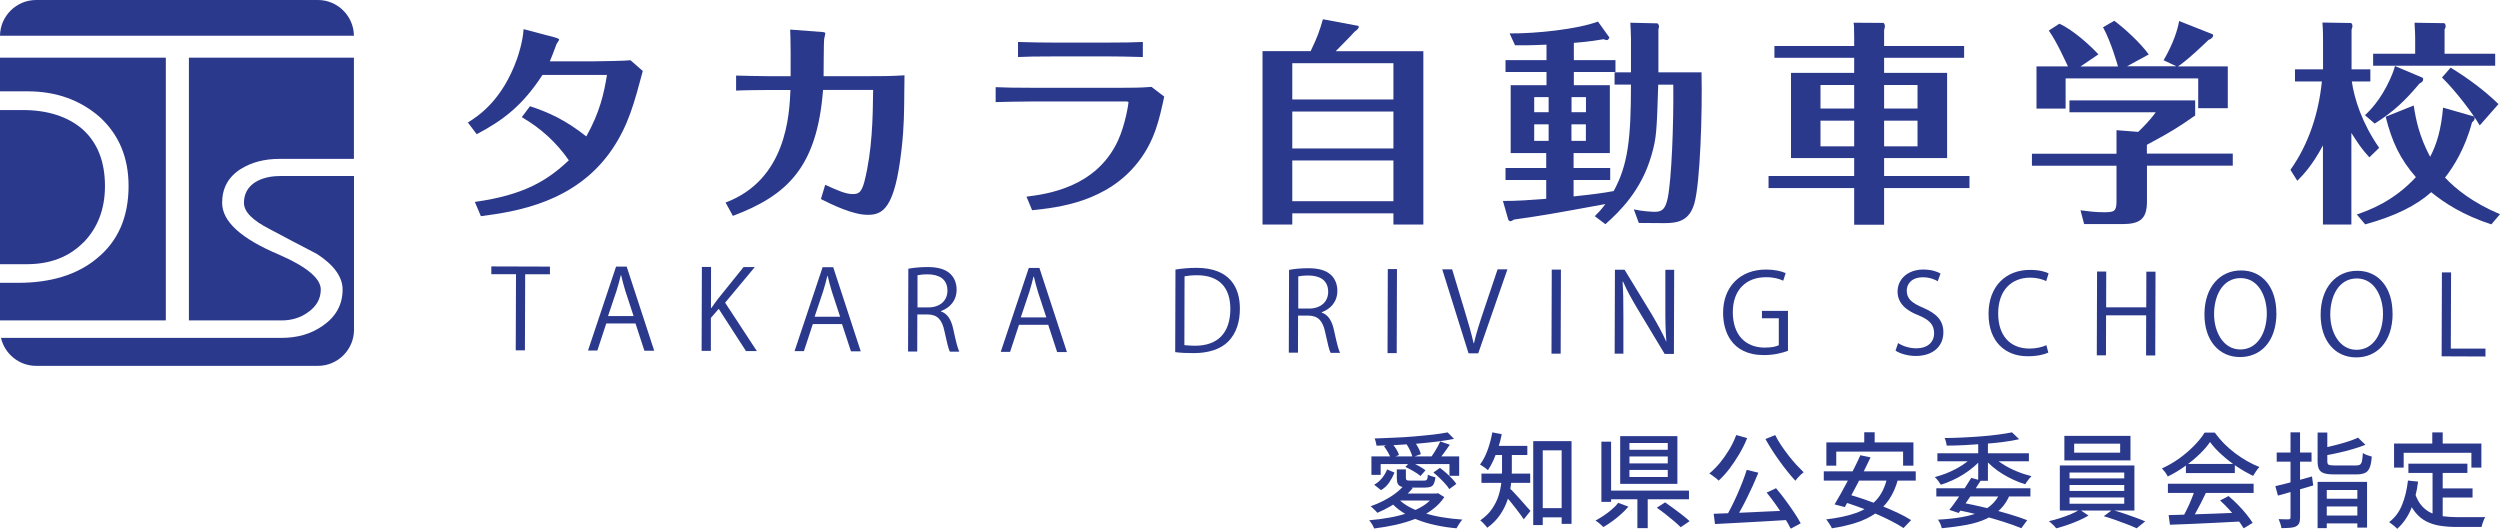 <?xml version="1.0" encoding="UTF-8"?><svg id="_レイヤー_2" xmlns="http://www.w3.org/2000/svg" width="280.57" height="59.34" viewBox="0 0 280.57 59.34"><defs><style>.cls-1{fill:#2b398d;}</style></defs><g id="_ヘッダー_フッダー"><path class="cls-1" d="M160.98,55.39h.22l.19-.04.7.44c-.36.55-.82,1.02-1.38,1.43s-1.18.74-1.87,1.01c-.69.27-1.43.49-2.21.67-.78.17-1.59.31-2.41.41-.03-.09-.08-.2-.14-.31-.07-.11-.14-.22-.21-.34-.08-.11-.15-.2-.21-.27.8-.07,1.58-.17,2.33-.31.75-.13,1.45-.32,2.1-.54.65-.23,1.22-.51,1.72-.83.5-.33.89-.72,1.19-1.17v-.15ZM157.59,54.44l.96.33c-.32.4-.7.78-1.14,1.12-.43.35-.89.66-1.38.94s-.97.52-1.45.72c-.05-.07-.13-.15-.22-.24s-.19-.18-.28-.27-.18-.17-.26-.22c.49-.17.98-.38,1.45-.62.47-.24.91-.51,1.31-.81.4-.3.74-.62,1.01-.95ZM153.91,51.22h9.85v2.18h-1.09v-1.32h-7.72v1.21h-1.04v-2.06ZM155.67,52.68l.83.36c-.15.37-.34.73-.58,1.09-.24.36-.55.65-.93.88l-.77-.61c.34-.19.63-.43.88-.74.25-.31.44-.63.57-.97ZM162.45,48.51l.73.74c-.57.12-1.21.22-1.91.31s-1.44.16-2.21.23c-.77.06-1.54.11-2.32.15-.78.03-1.53.06-2.25.08-.02-.12-.05-.25-.09-.42s-.09-.29-.13-.39c.71-.02,1.45-.05,2.21-.09.76-.03,1.51-.08,2.24-.14.73-.06,1.42-.13,2.06-.2.64-.08,1.2-.16,1.67-.25ZM155.32,50.08l.87-.36c.18.19.34.42.5.67.15.25.26.47.32.67l-.93.39c-.05-.19-.15-.41-.3-.67-.15-.26-.3-.49-.46-.7ZM156.9,55.94c.32.36.74.67,1.23.94.5.27,1.06.51,1.69.7s1.3.35,2.03.47c.73.12,1.48.21,2.26.26-.07.08-.15.18-.23.3s-.16.24-.23.36c-.07.12-.13.23-.19.32-.79-.07-1.55-.18-2.28-.34-.73-.15-1.42-.35-2.06-.6-.64-.24-1.22-.54-1.74-.88s-.98-.74-1.36-1.19l.87-.35ZM157.18,55.39h4.04v.78h-4.83l.79-.78ZM156.77,52.68h1.01v.97c0,.12.04.2.1.24.07.03.21.05.43.05h1.5c.11,0,.19-.02.25-.05.06-.03.11-.09.13-.19.03-.1.04-.24.05-.43.11.06.25.12.41.17.17.05.31.1.45.13-.04.3-.1.54-.18.71s-.2.29-.36.35c-.16.06-.37.09-.64.09h-1.73c-.38,0-.67-.03-.88-.09-.21-.06-.35-.17-.43-.32-.08-.16-.12-.38-.12-.66v-.97ZM157.73,52.4l.53-.57c.3.12.62.26.94.45.33.18.59.35.78.5l-.56.64c-.19-.16-.44-.34-.77-.53s-.64-.36-.94-.49ZM157.85,49.85l.89-.31c.15.22.3.46.44.72.14.27.23.5.28.71l-.94.34c-.04-.19-.12-.43-.25-.71s-.27-.53-.42-.75ZM161.64,49.54l1.07.37c-.21.31-.42.61-.65.92-.22.3-.43.56-.63.78l-.81-.34c.12-.15.24-.33.37-.54.13-.21.25-.41.37-.63s.21-.4.28-.56ZM160.86,53.03l.74-.52c.23.17.47.36.7.57.24.21.45.42.66.63.2.21.36.41.48.6l-.79.58c-.11-.18-.26-.38-.46-.6-.2-.22-.41-.44-.64-.66-.23-.22-.46-.42-.68-.6Z"/><path class="cls-1" d="M167.47,48.52l1.07.21c-.1.51-.23,1.01-.39,1.5-.16.49-.34.95-.53,1.39-.2.43-.41.82-.63,1.15-.06-.06-.15-.13-.25-.21-.11-.08-.22-.16-.34-.24-.12-.08-.22-.14-.3-.19.33-.43.61-.97.85-1.62.23-.64.41-1.31.53-1.99ZM168.56,50.54h1.11v2.28c0,.49-.03,1.03-.1,1.59-.07.57-.2,1.14-.39,1.71-.19.58-.47,1.13-.84,1.67s-.84,1.02-1.43,1.44c-.05-.07-.12-.16-.21-.27-.1-.11-.2-.21-.3-.32-.1-.1-.19-.18-.27-.24.55-.39.99-.81,1.31-1.28.32-.47.57-.95.73-1.46.16-.5.27-1,.32-1.49.05-.49.08-.96.08-1.4v-2.26ZM166.26,53.15h5.47v1.04h-5.47v-1.04ZM167.47,50.04h3.94v1.02h-3.94v-1.02ZM169.36,54.73c.09.08.22.21.39.38s.35.38.55.59c.2.22.4.43.59.66.19.22.37.42.52.59.15.17.27.3.35.39l-.75.94c-.1-.15-.23-.33-.38-.54-.15-.2-.31-.42-.49-.65-.18-.23-.36-.45-.53-.67s-.35-.42-.51-.6c-.16-.19-.3-.34-.41-.46l.67-.63ZM172.07,49.51h4.3v9.28h-1.11v-8.25h-2.12v8.39h-1.07v-9.42ZM172.54,57.03h3.33v1.03h-3.33v-1.03Z"/><path class="cls-1" d="M181.6,56.43l1.15.43c-.24.29-.52.57-.83.85s-.65.55-.98.79c-.34.25-.67.46-1,.65-.07-.08-.16-.16-.26-.25-.1-.09-.21-.18-.32-.27-.11-.09-.21-.16-.3-.21.32-.17.64-.37.96-.58.32-.22.63-.45.91-.7.28-.24.51-.48.68-.71ZM179.72,49.57h1.09v6.75h-1.09v-6.75ZM180.36,55.06h9.19v.97h-9.19v-.97ZM181.83,48.95h6.42v5.35h-6.42v-5.35ZM182.87,49.72v.76h4.3v-.76h-4.3ZM182.87,51.23v.78h4.3v-.78h-4.3ZM182.87,52.74v.79h4.3v-.79h-4.3ZM183.76,55.47h1.16v3.8h-1.16v-3.8ZM185.94,56.98l.93-.6c.3.21.62.44.97.69.34.25.67.5.99.75.32.25.58.47.79.67l-1,.68c-.19-.19-.43-.42-.74-.68-.31-.26-.63-.52-.97-.79-.34-.27-.67-.51-.97-.72Z"/><path class="cls-1" d="M194.84,48.82l1.24.35c-.25.62-.55,1.22-.9,1.81s-.71,1.13-1.1,1.64c-.39.51-.79.94-1.2,1.32-.07-.08-.17-.17-.3-.27-.13-.1-.27-.2-.4-.3-.14-.1-.25-.18-.35-.23.42-.34.81-.74,1.19-1.19.37-.46.72-.95,1.04-1.48s.58-1.08.79-1.63ZM192.32,57.66c.54-.02,1.15-.05,1.82-.07.67-.02,1.39-.05,2.14-.09.75-.04,1.52-.07,2.31-.11s1.57-.07,2.34-.1l-.03,1.05c-1,.06-2.01.12-3.03.18-1.02.06-1.99.11-2.92.16-.93.05-1.75.09-2.48.13l-.15-1.16ZM196.04,52.73l1.3.32c-.18.45-.38.91-.59,1.38-.22.47-.44.94-.67,1.41-.23.47-.46.91-.69,1.33-.23.42-.45.8-.66,1.15l-1.02-.32c.21-.36.42-.75.64-1.19s.43-.89.64-1.36c.21-.47.4-.94.58-1.4s.33-.9.46-1.32ZM199.23,48.83c.18.36.39.74.65,1.12.25.38.53.76.82,1.14.29.37.58.72.88,1.05.3.32.58.61.84.86-.09.07-.2.16-.32.27-.12.11-.23.23-.34.35s-.2.23-.27.33c-.27-.29-.55-.61-.85-.99-.3-.37-.6-.76-.9-1.18s-.59-.83-.86-1.26c-.27-.42-.52-.84-.75-1.25l1.1-.44ZM198.27,55.28l1.05-.49c.35.41.7.85,1.05,1.33.35.47.68.94.98,1.39.3.45.55.86.74,1.22l-1.12.6c-.18-.36-.41-.78-.71-1.25-.29-.47-.61-.95-.96-1.44-.35-.49-.69-.95-1.03-1.36Z"/><path class="cls-1" d="M204.68,52.9h10.32v1.04h-10.32v-1.04ZM211.79,53.61l1.22.17c-.24.9-.58,1.66-1.01,2.29s-.96,1.16-1.57,1.58-1.33.76-2.14,1.02c-.81.26-1.72.47-2.71.62-.03-.09-.08-.2-.16-.32-.08-.12-.16-.24-.24-.37s-.16-.23-.24-.31c1.3-.15,2.41-.39,3.35-.72s1.69-.82,2.28-1.45c.58-.63.99-1.47,1.22-2.5ZM204.97,49.65h9.77v2.61h-1.16v-1.58h-7.5v1.58h-1.11v-2.61ZM208.78,51.09l1.15.24c-.22.46-.45.94-.7,1.44s-.5.99-.76,1.5c-.26.5-.51.98-.76,1.43-.25.45-.47.85-.67,1.21l-1.15-.3c.22-.36.45-.76.7-1.21s.51-.92.77-1.42c.26-.5.51-1,.76-1.49s.47-.96.66-1.39ZM206.64,56.26l.78-.78c.59.16,1.21.36,1.86.58.65.23,1.3.47,1.94.73.64.26,1.24.52,1.81.79.56.27,1.05.53,1.45.79l-.85.89c-.38-.25-.84-.51-1.38-.79-.54-.28-1.13-.55-1.77-.83-.64-.27-1.29-.53-1.95-.77s-1.29-.45-1.9-.63ZM209.22,48.51h1.17v1.98h-1.17v-1.98Z"/><path class="cls-1" d="M221.54,51.1l.89.37c-.26.32-.57.62-.92.92-.35.3-.73.57-1.13.83s-.82.48-1.26.68c-.44.2-.87.37-1.3.5-.08-.13-.18-.28-.31-.45-.13-.17-.25-.3-.37-.41.42-.11.85-.25,1.27-.41.42-.17.83-.36,1.22-.57.39-.22.75-.45,1.08-.7.32-.25.6-.5.82-.77ZM217.31,54.8h10.56v.92h-10.56v-.92ZM217.43,50.87h10.27v.9h-10.27v-.9ZM224.52,55.16l1.07.28c-.26.66-.61,1.21-1.05,1.66s-.97.82-1.59,1.11c-.62.29-1.35.52-2.18.68s-1.79.29-2.85.39c-.03-.16-.09-.33-.17-.51-.08-.18-.17-.33-.26-.45,1.32-.07,2.45-.21,3.38-.43.93-.22,1.7-.54,2.31-.98.6-.44,1.05-1.02,1.36-1.76ZM225.81,48.53l.8.76c-.53.12-1.13.23-1.79.31s-1.35.16-2.07.21-1.45.1-2.17.14c-.73.04-1.43.06-2.11.06,0-.12-.04-.26-.08-.43s-.1-.31-.15-.42c.66,0,1.35-.03,2.05-.06s1.39-.08,2.07-.13c.68-.05,1.32-.12,1.91-.2.59-.08,1.1-.16,1.54-.25ZM221.22,53.63l1.08.29c-.25.4-.52.82-.81,1.26s-.59.87-.88,1.29c-.29.42-.55.79-.79,1.1l-1.05-.35c.25-.31.52-.67.81-1.08.29-.41.58-.84.87-1.28s.55-.85.78-1.23ZM219.51,57.2l.56-.81c.93.17,1.85.37,2.76.59.92.22,1.78.46,2.59.7.81.24,1.51.47,2.09.7l-.66.9c-.57-.24-1.25-.48-2.03-.73-.78-.25-1.62-.49-2.53-.72-.9-.23-1.83-.44-2.78-.63ZM222.01,49.42h1.09v4.54h-1.09v-4.54ZM223.57,51.1c.3.34.69.66,1.17.97.48.31,1,.58,1.56.81.57.24,1.13.42,1.69.56-.08.07-.16.16-.25.27s-.17.22-.25.33-.15.21-.2.31c-.43-.13-.86-.29-1.29-.49s-.86-.42-1.26-.67-.78-.52-1.12-.81c-.34-.29-.65-.59-.92-.91l.89-.37Z"/><path class="cls-1" d="M233.39,57.19l1,.67c-.31.19-.67.37-1.08.55-.41.18-.84.35-1.28.5-.44.15-.86.28-1.26.38-.09-.12-.22-.25-.38-.41-.16-.15-.31-.29-.44-.39.41-.09.83-.21,1.27-.35.44-.14.85-.3,1.24-.46.39-.17.7-.33.94-.48ZM231.17,52.24h8.37v5.06h-8.37v-5.06ZM231.68,48.92h7.42v2.75h-7.42v-2.75ZM232.26,53.03v.66h6.14v-.66h-6.14ZM232.26,54.43v.67h6.14v-.67h-6.14ZM232.26,55.83v.7h6.14v-.7h-6.14ZM232.78,49.79v1.01h5.16v-1.01h-5.16ZM236.09,57.94l.96-.71c.41.11.84.24,1.29.39.45.16.89.31,1.31.46.42.15.79.3,1.1.43l-.96.78c-.29-.14-.65-.29-1.07-.45-.42-.16-.86-.32-1.32-.49-.46-.16-.89-.3-1.3-.42Z"/><path class="cls-1" d="M248.04,49.59c-.31.46-.71.92-1.21,1.4-.49.47-1.05.93-1.65,1.36-.61.43-1.24.81-1.9,1.13-.04-.09-.09-.2-.17-.31-.07-.11-.15-.22-.24-.32s-.17-.2-.24-.28c.67-.3,1.32-.68,1.94-1.12s1.17-.92,1.67-1.43c.49-.5.89-.99,1.18-1.47h1.14c.31.43.66.84,1.04,1.23.39.39.8.75,1.24,1.08.44.33.89.63,1.35.89.46.26.92.48,1.38.66-.13.14-.26.3-.38.48-.12.18-.23.35-.33.52-.59-.29-1.2-.63-1.81-1.04-.61-.41-1.18-.85-1.7-1.33-.53-.47-.97-.95-1.32-1.43ZM243.3,54.29h9.62v1.03h-9.62v-1.03ZM243.38,57.81c.69-.02,1.48-.04,2.38-.07.9-.03,1.85-.07,2.86-.1,1.01-.04,2.01-.08,3.01-.12l-.05,1c-.96.05-1.93.1-2.9.15-.98.05-1.91.09-2.79.13-.88.04-1.67.07-2.36.09l-.15-1.08ZM246.33,54.96l1.24.34c-.18.37-.37.75-.56,1.14-.2.39-.4.76-.6,1.12-.2.36-.39.68-.57.97l-.97-.32c.18-.3.36-.64.54-1.01.19-.37.36-.76.52-1.15.16-.39.29-.75.39-1.08ZM245.32,52.07h5.49v1.02h-5.49v-1.02ZM249.15,56.17l.95-.5c.35.29.71.62,1.05.97.35.36.67.71.96,1.07.29.36.52.68.7.97l-1.01.61c-.17-.29-.4-.62-.68-.99-.29-.37-.6-.74-.94-1.11-.34-.37-.69-.72-1.03-1.03Z"/><path class="cls-1" d="M255.35,54.56c.35-.08.75-.17,1.2-.29.45-.12.93-.24,1.43-.38.5-.14,1-.28,1.49-.42l.14,1.01c-.69.21-1.38.41-2.08.61-.7.2-1.33.37-1.88.53l-.29-1.05ZM255.51,50.79h3.91v1.02h-3.91v-1.02ZM257.05,48.52h1.08v9.53c0,.29-.03.51-.1.66-.07.15-.18.27-.35.36s-.39.14-.65.16-.6.04-.99.04c-.02-.14-.06-.31-.12-.5-.07-.19-.13-.36-.19-.51.24,0,.47.01.68.02s.36,0,.43,0c.08,0,.14-.02.17-.05.03-.03.05-.09.05-.17v-9.53ZM260.1,48.54h1.09v3.23c0,.21.05.34.16.39.1.05.34.08.7.08h2.35c.2,0,.35-.03.46-.1.1-.07.18-.2.22-.4s.08-.5.1-.9c.12.08.27.17.48.24.2.07.37.12.52.16-.04.53-.11.94-.23,1.23s-.28.49-.52.6-.55.17-.96.17h-2.52c-.49,0-.86-.04-1.13-.13-.27-.09-.45-.24-.56-.45-.11-.22-.16-.51-.16-.89v-3.23ZM260.1,54.08h5.55v5.13h-1.09v-4.22h-3.43v4.28h-1.03v-5.19ZM264.64,49.12l.83.8c-.43.17-.89.33-1.41.48-.51.15-1.04.29-1.59.41-.54.12-1.07.23-1.58.32-.02-.12-.07-.25-.14-.41s-.14-.3-.2-.41c.49-.1.98-.21,1.49-.34.51-.13.98-.26,1.44-.41s.84-.29,1.15-.44ZM260.6,57.86h4.36v.88h-4.36v-.88ZM260.64,55.97h4.29v.87h-4.29v-.87Z"/><path class="cls-1" d="M270.24,53.93l1.14.12c-.15,1.17-.42,2.21-.8,3.1-.38.89-.9,1.62-1.55,2.2-.05-.07-.14-.15-.25-.25-.11-.1-.23-.19-.35-.28-.12-.09-.22-.17-.31-.22.64-.48,1.13-1.12,1.45-1.92.33-.8.55-1.71.67-2.74ZM268.67,49.78h9.81v2.7h-1.12v-1.66h-7.6v1.66h-1.08v-2.7ZM271.04,55.4c.19.56.44,1.02.75,1.37s.67.62,1.07.8c.41.18.85.31,1.34.37s1.01.1,1.56.1h1.14c.25,0,.51,0,.76,0s.5,0,.72,0,.4,0,.53-.01c-.05.08-.11.2-.16.33-.05.13-.1.27-.15.41-.04.14-.08.26-.1.37h-2.8c-.68,0-1.31-.05-1.88-.14-.57-.09-1.09-.26-1.55-.5-.46-.24-.87-.58-1.23-1.03-.36-.45-.66-1.03-.9-1.74l.89-.32ZM270.29,52.04h6.62v1.04h-6.62v-1.04ZM272.97,48.53h1.17v1.97h-1.17v-1.97ZM273,52.62h1.14v5.75l-1.14-.15v-5.6ZM273.58,54.81h3.91v1.03h-3.91v-1.03Z"/><path class="cls-1" d="M61.72,30.78h-2.78s-.03,8.54-.03,8.54h-1.03s.03-8.55.03-8.55h-2.77s0-.87,0-.87l6.58.02v.87Z"/><path class="cls-1" d="M73.41,39.36h-1.09s-1-3.06-1-3.06h-3.28s-1,3.04-1,3.04h-1.05s3.15-9.42,3.15-9.42h1.19s3.09,9.44,3.09,9.44ZM71.11,35.48l-.92-2.8c-.2-.64-.35-1.24-.48-1.79h-.04c-.13.57-.3,1.16-.48,1.75l-.95,2.83h2.86Z"/><path class="cls-1" d="M84.93,39.4h-1.21s-3.06-4.74-3.06-4.74l-.88,1.02v3.7s-1.04,0-1.04,0l.03-9.42h1.03s-.01,4.6-.01,4.6h.05c.24-.36.5-.7.73-1.01l2.88-3.58h1.26s-3.33,4-3.33,4l3.56,5.43Z"/><path class="cls-1" d="M96.59,39.43h-1.09s-1-3.06-1-3.06h-3.28s-1,3.04-1,3.04h-1.05s3.15-9.42,3.15-9.42h1.19s3.09,9.44,3.09,9.44ZM94.29,35.56l-.92-2.8c-.2-.64-.35-1.24-.48-1.79h-.04c-.13.57-.3,1.16-.48,1.75l-.95,2.83h2.86Z"/><path class="cls-1" d="M105.6,34.95c.73.24,1.16.94,1.38,1.97.29,1.36.5,2.19.68,2.55h-1.06c-.15-.28-.35-1.11-.6-2.28-.27-1.31-.79-1.89-1.9-1.9h-1.15s-.01,4.16-.01,4.16h-1.03s.03-9.29.03-9.29c.58-.12,1.4-.19,2.14-.19,1.22,0,2.03.25,2.58.77.44.41.7,1.05.7,1.76,0,1.25-.76,2.05-1.76,2.41v.04ZM104.17,34.5c1.31,0,2.15-.74,2.16-1.87,0-1.4-1.05-1.83-2.2-1.84-.56,0-.95.05-1.16.1v3.61s1.2,0,1.2,0Z"/><path class="cls-1" d="M119.73,39.51h-1.09s-1-3.06-1-3.06h-3.28s-1,3.04-1,3.04h-1.05s3.15-9.42,3.15-9.42h1.19s3.09,9.44,3.09,9.44ZM117.43,35.63l-.92-2.8c-.2-.64-.35-1.24-.48-1.79h-.04c-.13.57-.3,1.16-.48,1.75l-.95,2.83h2.86Z"/><path class="cls-1" d="M131.92,30.25c.69-.11,1.5-.19,2.37-.19,3.78.01,4.86,2.25,4.86,4.57,0,1.5-.4,2.77-1.3,3.69-.83.85-2.21,1.32-3.92,1.31-.78,0-1.45-.03-2.04-.11l.03-9.27ZM132.92,38.73c.31.05.75.06,1.2.07,2.55,0,3.95-1.43,3.96-4.13,0-2.45-1.3-3.78-3.75-3.78-.59,0-1.06.06-1.39.12l-.02,7.73Z"/><path class="cls-1" d="M148.33,35.08c.73.24,1.16.94,1.38,1.97.29,1.36.5,2.19.68,2.55h-1.06c-.15-.28-.35-1.11-.6-2.28-.27-1.31-.79-1.89-1.9-1.9h-1.15s-.01,4.16-.01,4.16h-1.03s.03-9.29.03-9.29c.58-.12,1.4-.19,2.14-.19,1.22,0,2.03.25,2.58.77.44.41.7,1.05.7,1.76,0,1.25-.76,2.05-1.76,2.41v.04ZM146.9,34.63c1.31,0,2.15-.74,2.16-1.87,0-1.4-1.05-1.83-2.2-1.84-.56,0-.95.05-1.16.1v3.61s1.2,0,1.2,0Z"/><path class="cls-1" d="M155.75,30.2h1.03s-.03,9.43-.03,9.43h-1.03s.03-9.43.03-9.43Z"/><path class="cls-1" d="M169.17,30.24l-3.27,9.41h-1.09s-2.95-9.42-2.95-9.42h1.11s1.43,4.73,1.43,4.73c.39,1.27.73,2.46.98,3.56h.04c.25-1.1.64-2.32,1.06-3.56l1.59-4.73h1.1Z"/><path class="cls-1" d="M174.15,30.26h1.03s-.03,9.43-.03,9.43h-1.03s.03-9.43.03-9.43Z"/><path class="cls-1" d="M187.85,39.72h-1.03s-2.99-4.97-2.99-4.97c-.63-1.05-1.23-2.11-1.68-3.15h-.05c.08,1.21.09,2.31.09,3.94v4.15s-.98,0-.98,0l.03-9.42h1.08s3.03,4.97,3.03,4.97c.66,1.13,1.21,2.11,1.64,3.08h.02c-.1-1.32-.12-2.45-.11-3.93v-4.11s.99,0,.99,0l-.03,9.42Z"/><path class="cls-1" d="M200.62,39.38c-.51.2-1.5.48-2.68.47-3.7-.01-4.57-2.77-4.56-4.76,0-2.87,1.88-4.85,4.84-4.84.9,0,1.71.18,2.18.4l-.27.85c-.46-.21-1.05-.39-1.93-.39-2.23,0-3.73,1.42-3.73,3.92,0,2.55,1.41,3.97,3.56,3.98.79,0,1.32-.12,1.6-.27v-3.02s-1.89,0-1.89,0v-.83s2.92,0,2.92,0v4.48Z"/><path class="cls-1" d="M217.46,31.56c-.27-.17-.86-.44-1.66-.44-1.31,0-1.81.8-1.81,1.48,0,.93.56,1.4,1.82,1.93,1.52.65,2.3,1.43,2.29,2.78,0,1.5-1.1,2.64-3.12,2.64-.85,0-1.78-.27-2.25-.6l.29-.85c.51.34,1.26.59,2.03.59,1.26,0,2.01-.67,2.01-1.69,0-.93-.5-1.5-1.72-2-1.42-.54-2.38-1.37-2.38-2.67,0-1.43,1.17-2.48,2.89-2.48.89,0,1.57.23,1.93.45l-.31.85Z"/><path class="cls-1" d="M229.88,39.57c-.43.21-1.27.42-2.35.41-2.42,0-4.37-1.58-4.36-4.77,0-3.04,1.91-4.93,4.66-4.92,1.13,0,1.78.24,2.08.39l-.27.87c-.43-.21-1.04-.39-1.78-.39-2.14,0-3.6,1.42-3.61,4.02,0,2.47,1.32,3.94,3.52,3.94.72,0,1.42-.16,1.89-.38l.22.83Z"/><path class="cls-1" d="M241.88,39.89h-1.03s.01-4.5.01-4.5h-4.5s-.01,4.49-.01,4.49h-1.03s.03-9.41.03-9.41h1.03s-.01,4.02-.01,4.02h4.5s.01-4,.01-4h1.03s-.03,9.41-.03,9.41Z"/><path class="cls-1" d="M255.48,35.14c-.01,3.31-1.87,4.94-4.1,4.93-2.34,0-3.99-1.85-3.98-4.8.01-3.07,1.76-4.93,4.12-4.92,2.41,0,3.96,1.94,3.95,4.79ZM248.48,35.25c0,2,1.03,3.96,2.94,3.97,1.94,0,2.97-1.88,2.98-4.03,0-1.89-.91-3.97-2.93-3.98-2.08,0-2.99,2.04-2.99,4.05Z"/><path class="cls-1" d="M268.52,35.18c-.01,3.31-1.87,4.94-4.1,4.93-2.34,0-3.99-1.85-3.98-4.8.01-3.07,1.76-4.93,4.12-4.92,2.41,0,3.96,1.94,3.95,4.79ZM261.52,35.29c0,2,1.03,3.96,2.94,3.97,1.94,0,2.97-1.88,2.98-4.03,0-1.89-.92-3.97-2.93-3.98-2.08,0-2.99,2.04-2.99,4.05Z"/><path class="cls-1" d="M278.94,40.01l-4.92-.02.03-9.42h1.03s-.03,8.55-.03,8.55h3.89s0,.89,0,.89Z"/><path class="cls-1" d="M53.29,22.66c5.49-.77,8.11-2.37,10.55-4.67-1.4-2.01-3.15-3.61-5.28-4.84l.92-1.23c2.13.7,4.02,1.57,6.32,3.39,1.52-2.71,1.98-4.82,2.32-6.9h-7.24c-2.25,3.46-4.45,5.11-7.38,6.65l-.99-1.31c1.19-.75,3.85-2.47,5.52-7.16.1-.29.65-1.89.73-3.32l3.48.92c.15.05.51.12.51.27,0,.07-.27.41-.29.48-.27.73-.51,1.38-.75,1.94h4.96c.44,0,3.7-.05,4.09-.12l1.38,1.21c-.97,3.63-1.62,6.07-3.41,8.74-4.07,6.03-10.84,7.04-14.76,7.55l-.68-1.6Z"/><path class="cls-1" d="M92.37,10.1c-.68,8.71-4.04,11.83-10.12,14.13l-.82-1.5c6.85-2.57,7.16-9.87,7.28-12.63h-2.42c-.46,0-3.22.02-3.68.07v-1.69c.29.02,3.15.07,3.63.07h2.49c.02-.9,0-4.28-.05-5.23l3.58.27c.31.02.36.07.36.17s-.1.48-.12.58c-.07.51-.05,3.56-.07,4.21h4.94c1.6,0,2.57,0,4.14-.1,0,.51-.02,1.43-.02,1.67-.02,2.4-.02,4.14-.31,6.63-.75,6.68-2.11,7.36-3.8,7.36s-4.04-1.16-5.25-1.77l.48-1.6c1.52.7,2.35,1.04,3.1,1.04.68,0,.99-.22,1.31-1.43.87-3.48.94-7.11.97-10.26h-5.61Z"/><path class="cls-1" d="M111.73,9.78c1.14.05,1.96.07,3.9.07h10.5c.8,0,1.91,0,3.1-.1l1.43,1.09c-.56,2.59-1.06,4.91-2.88,7.28-3.51,4.57-9.07,5.18-11.95,5.47l-.63-1.52c2.3-.29,7.82-1.02,10.26-6.27.85-1.84,1.19-4.19,1.19-4.31,0-.1-.22-.1-.24-.1h-10.77c-1.67,0-2.95.05-3.9.07v-1.69ZM128.26,6.4c-1.55-.05-3.12-.07-3.92-.07h-5.88c-2.25,0-3.24.02-4.21.07v-1.69c1.21.05,3.27.07,4.16.07h5.83c1.79,0,2.95-.02,4.02-.07v1.69Z"/><path class="cls-1" d="M159.74,5.74v19.46h-3.36v-1.26h-11.35v1.26h-3.34V5.74h5.4c.8-1.65,1.02-2.35,1.38-3.58l3.9.73c.12,0,.12.07.12.1,0,.17-.07.27-.46.56-.51.58-1.43,1.48-2.13,2.2h9.85ZM145.03,11.16h11.35v-4.07h-11.35v4.07ZM156.38,12.52h-11.35v4.14h11.35v-4.14ZM156.38,18.01h-11.35v4.57h11.35v-4.57Z"/><path class="cls-1" d="M181.2,9.47v-1.35h1.84v-3.85c0-.34-.05-1.31-.07-1.72l3.05.07s.17.15.17.34c0,.07-.07.31-.07.39v4.77h4.84c.1,4.57-.15,12.39-.8,14.69-.53,1.86-1.69,2.25-3.41,2.23l-2.83-.02-.56-1.52c1.02.22,2.06.27,2.37.27.9,0,1.19-.44,1.43-1.52.44-2.13.68-8.3.63-12.75h-1.69c-.17,5.28-.19,5.93-.75,7.89-1.14,4.02-3.63,6.39-5.18,7.77l-1.19-.9c.44-.44.68-.68,1.19-1.36-6.51,1.19-6.73,1.23-10.26,1.74-.17.12-.34.19-.39.19-.07,0-.22-.1-.24-.15l-.61-2.13c1.5.02,3.27-.12,4.86-.24v-2.11h-4.57v-1.35h4.57v-1.67h-3.99v-7.62h4.02v-1.48h-4.6v-1.33h4.6v-1.74c-2.23.1-2.83.07-3.53.07l-.61-1.33c3.07.02,7.62-.48,9.92-1.33l1.28,1.79s-.1.29-.29.29c-.1,0-.22-.05-.36-.1-.63.1-1.55.27-3.34.41v1.94h4.67v1.33h-4.67v1.48h4.04v7.62h-4.07v1.67h4.11v1.35h-4.11v1.84c1.84-.19,3.24-.36,4.5-.6,1.6-2.93,1.94-5.83,1.94-11.95h-1.84ZM173.8,12.59v-1.69h-1.62v1.69h1.62ZM172.18,13.95v1.86h1.62v-1.86h-1.62ZM177.99,12.59v-1.69h-1.62v1.69h1.62ZM176.36,13.95v1.86h1.62v-1.86h-1.62Z"/><path class="cls-1" d="M220.43,5.16v1.33h-8.98v1.69h7.07v9.56h-7.07v2.01h9.58v1.36h-9.58v4.11h-3.36v-4.11h-9.61v-1.36h9.61v-2.01h-7.09v-9.56h7.09v-1.69h-8.95v-1.33h8.95v-.92c0-1.21-.02-1.45-.07-1.69l3.34.02c.12,0,.19.34.19.36s-.1.44-.1.46v1.77h8.98ZM208.09,12.18v-2.64h-3.78v2.64h3.78ZM204.31,13.54v2.88h3.78v-2.88h-3.78ZM215.2,12.18v-2.64h-3.75v2.64h3.75ZM211.45,13.54v2.88h3.75v-2.88h-3.75Z"/><path class="cls-1" d="M250.58,17.24v1.35h-9.63v4.02c0,2.01-.82,2.54-2.81,2.54h-4.24l-.41-1.55c.92.12,1.67.22,2.69.22,1.11,0,1.35-.12,1.35-1.23v-3.99h-9.49v-1.35h9.49v-2.64l2.44.19c.36-.34,1.4-1.38,1.96-2.2h-9.68v-1.33h14.11v1.69c-1.98,1.38-2.66,1.81-5.42,3.29v.99h9.63ZM237.69,7.44c-.05-.19-.75-2.69-1.67-4.38l1.26-.73c1.11.82,2.9,2.44,3.87,3.78l-2.44,1.33h5.54l-1.43-.68c1.14-1.98,1.57-3.44,1.74-4.4l3.75,1.48s.07.07.07.15c0,.1-.12.36-.51.48-.15.15-2.37,2.3-3.44,2.98h5.59v4.69h-3.32v-3.34h-14.88v3.39h-3.27v-4.74h3.53c-.27-.56-1.26-2.78-2.15-4.02l1.19-.77c1.6.73,3.48,2.47,4.38,3.44l-2.01,1.36h4.19Z"/><path class="cls-1" d="M265.9,17.65c-.87-.97-1.16-1.4-2.01-2.73v10.28h-3.19v-8.88c-1.21,2.27-2.25,3.34-2.88,3.97l-.77-1.23c2.06-2.9,3.17-6.36,3.53-9.92h-3.02v-1.36h3.15v-3.1c0-.46,0-1.36-.07-2.15l3.22.05s.15.12.15.31c0,.17-.05.31-.1.44v4.45h2.11v1.36h-2.08c.29,1.98,1.14,4.67,3.07,7.45l-1.09,1.06ZM270.89,11.84c.24,1.65.65,3.53,1.84,5.76.75-1.43,1.23-3.05,1.45-5.52l3.39.97c.1.02.15.12.15.27,0,.12-.12.29-.29.41-.75,2.86-2.08,5.01-3.03,6.2,1.23,1.31,3.19,2.86,6.17,4.11l-.97,1.14c-3.15-1.02-5.3-2.42-6.75-3.61-1.65,1.48-4.04,2.69-7.41,3.61l-.94-1.11c1.28-.44,4.09-1.43,6.63-4.19-1.77-2.03-2.69-3.97-3.39-6.78l3.15-1.26ZM265.42,12.93c.48-.46,1.72-1.65,2.78-3.97.39-.85.51-1.28.58-1.55l3.1,1.31s.07.07.07.12c0,.31-.15.39-.41.53-1.65,1.96-2.9,3.15-5.03,4.5l-1.09-.94ZM280.03,6.03v1.35h-13.7v-1.35h4.72v-1.79c0-.24-.02-.87-.07-1.69l3.32.05c.07,0,.17.19.17.29,0,.22-.07.34-.12.41v2.73h5.69ZM278.29,14.07c-.73-1.28-2.69-3.87-4.23-5.37l.97-1.11c1.94,1.19,3.75,2.52,5.37,4.09l-2.11,2.4Z"/><path class="cls-1" d="M39.72,4.01c-.02-2.21-1.83-4.01-4.04-4.01H4.05C1.84,0,.02,1.8,0,4.01h39.71Z"/><path class="cls-1" d="M27.02,18.97c1.17-.74,2.61-1.14,4.36-1.14h8.34V6.47h-18.52v29.49h10.39c1.1,0,2.09-.28,2.94-.89.98-.67,1.47-1.53,1.47-2.58,0-1.23-1.56-2.55-4.66-3.9-4.3-1.81-6.41-3.74-6.41-5.83,0-1.63.67-2.88,2.09-3.8Z"/><path class="cls-1" d="M31.37,19.76c-1.1,0-1.99.25-2.7.67-.86.55-1.29,1.32-1.29,2.33s.95,1.96,2.88,2.95c1.78.95,3.53,1.87,5.31,2.79,1.9,1.23,2.88,2.58,2.88,3.99,0,1.72-.77,3.07-2.24,4.08-1.32.92-2.85,1.35-4.63,1.35H.11c.41,1.79,2.03,3.14,3.94,3.14h31.63c2.23,0,4.05-1.82,4.05-4.05v-17.26h-8.34Z"/><path class="cls-1" d="M9.37,27.21c1.58-1.62,2.41-3.72,2.41-6.33,0-2.79-.86-4.92-2.58-6.43-1.65-1.38-3.85-2.1-6.67-2.1H0v17.3h3c2.61,0,4.71-.79,6.36-2.44Z"/><path class="cls-1" d="M0,6.47v3.78h3.11c3.23,0,5.95,1,8.12,2.92,2.13,1.96,3.2,4.54,3.2,7.7,0,3.51-1.2,6.23-3.58,8.15-2.2,1.82-5.16,2.72-8.81,2.72H0v4.22h18.61V6.47H0Z"/></g></svg>